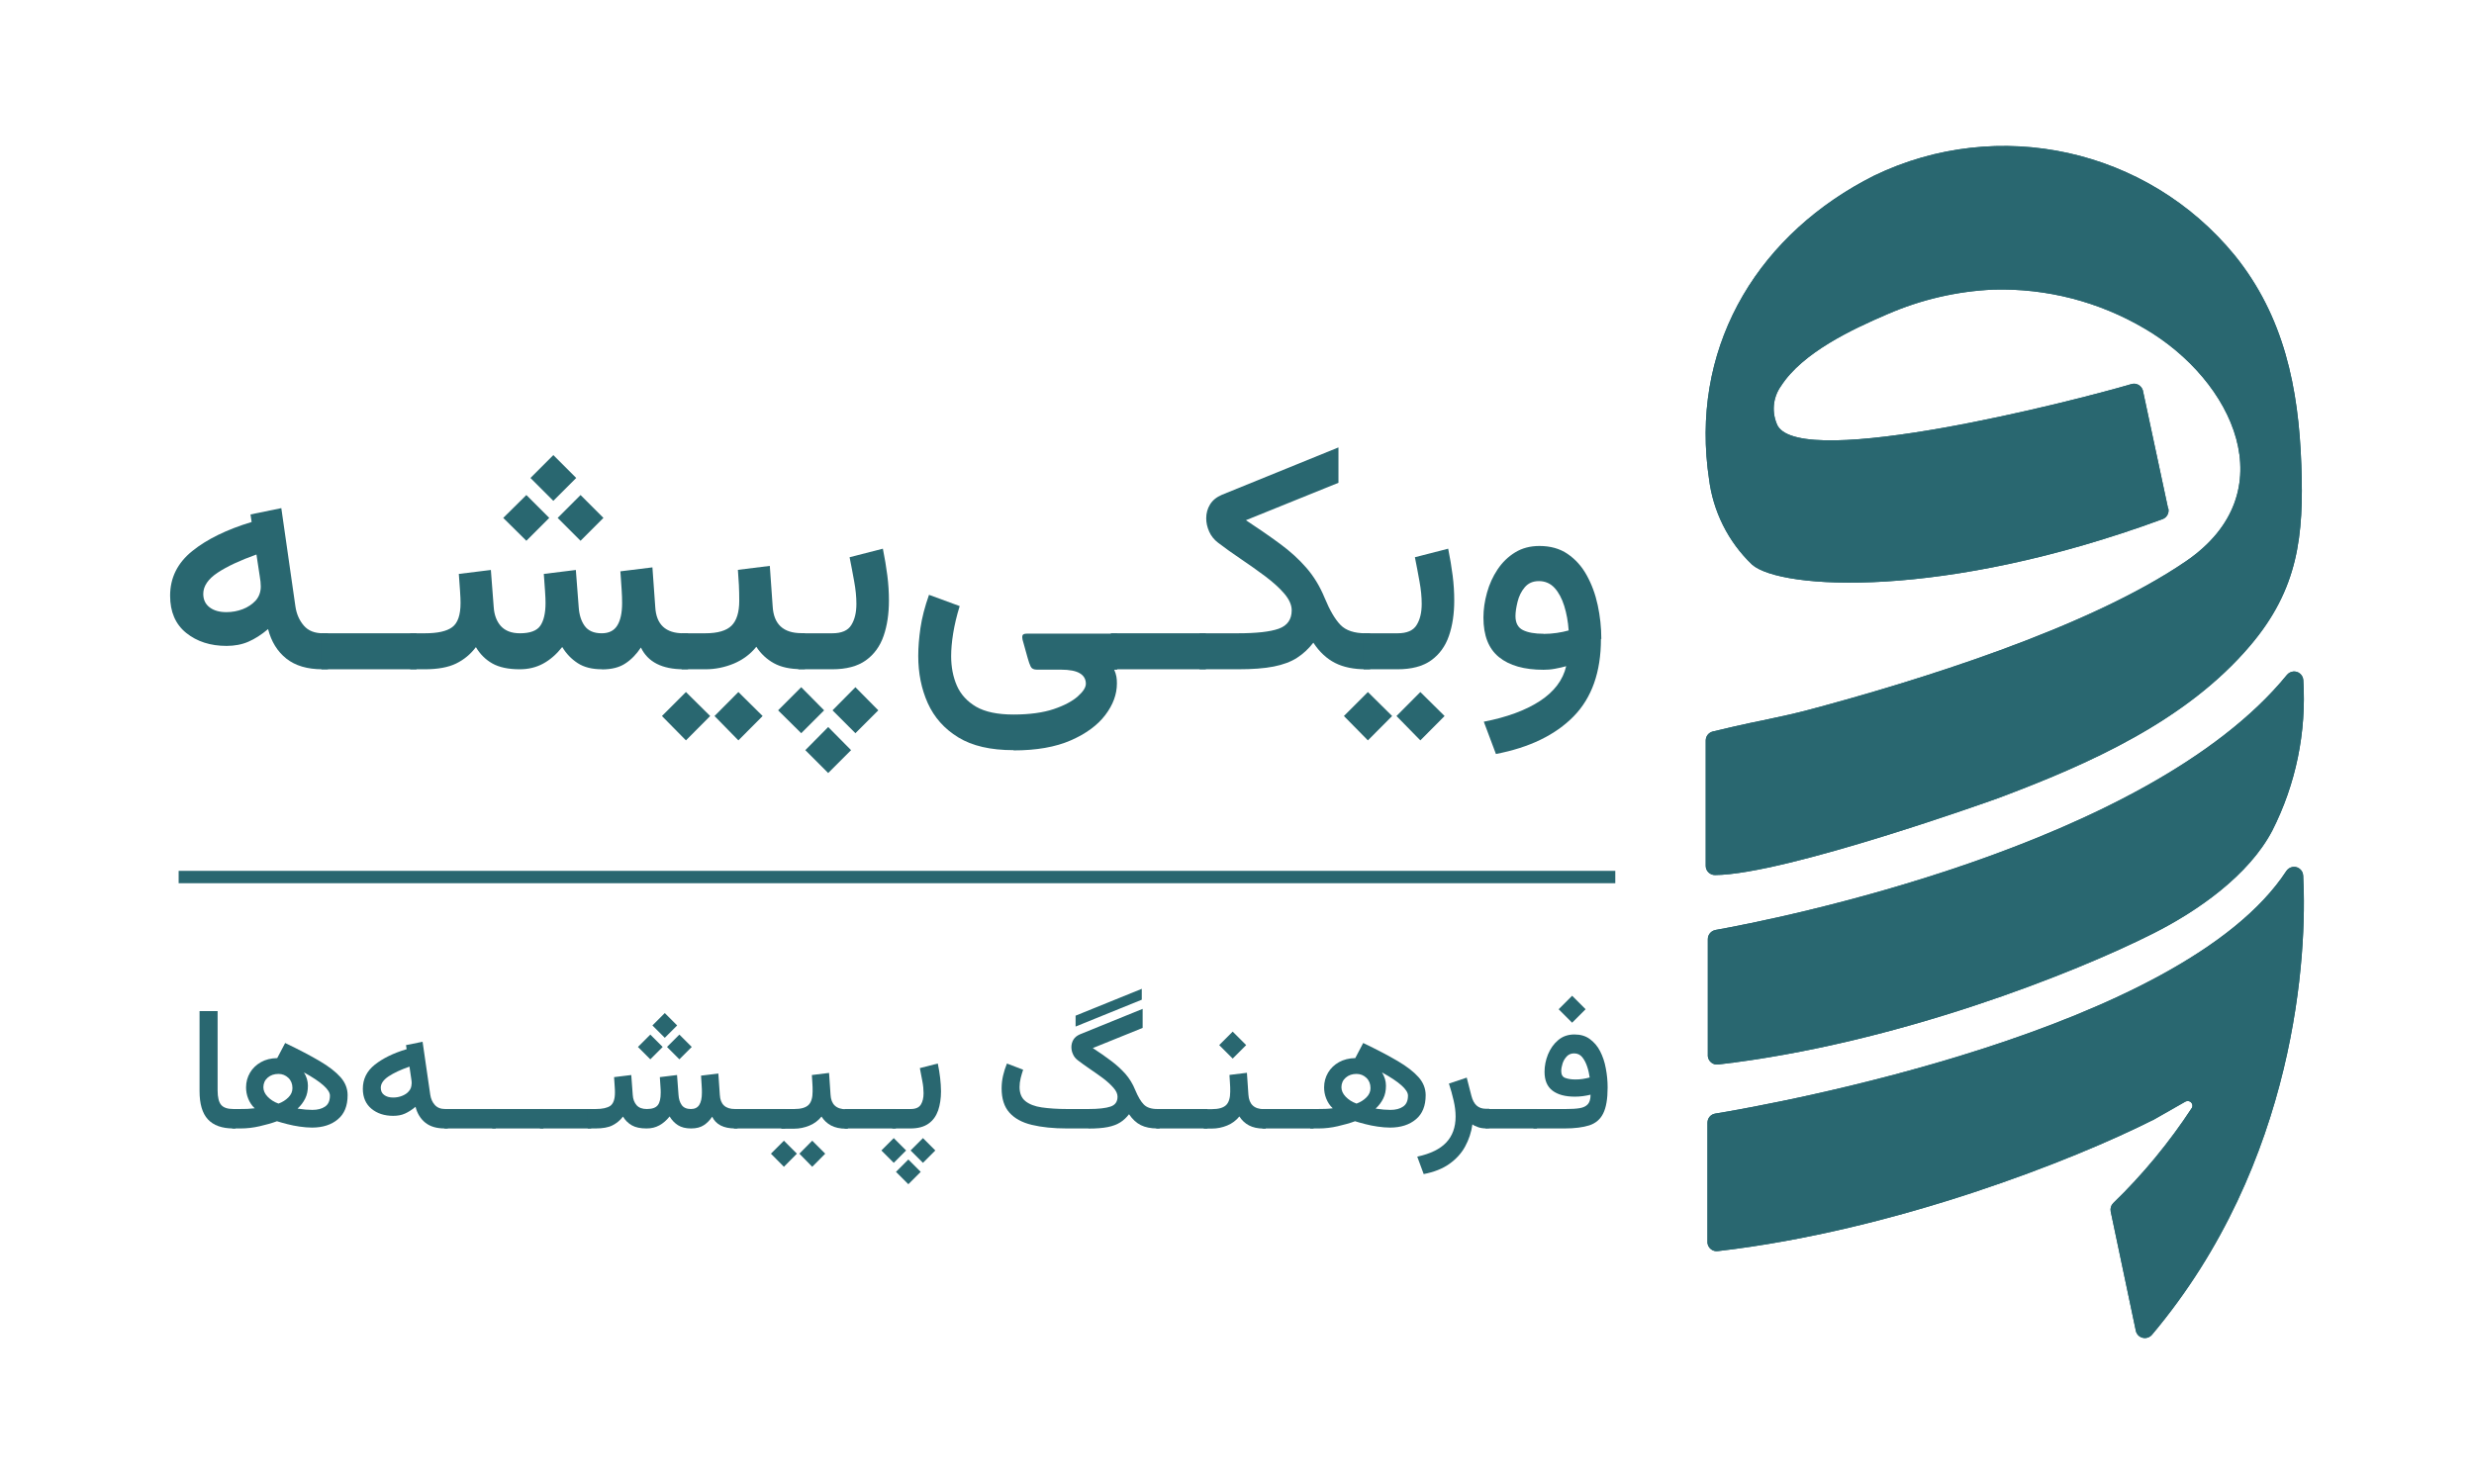 <?xml version="1.0" encoding="UTF-8" standalone="no"?>
<svg
   id="Layer_1"
   data-name="Layer 1"
   version="1.1"
   viewBox="0 0 200 120"
   sodipodi:docname="web-logo.svg"
   width="200"
   height="120"
   inkscape:version="1.1.2 (0a00cf5339, 2022-02-04)"
   xmlns:inkscape="http://www.inkscape.org/namespaces/inkscape"
   xmlns:sodipodi="http://sodipodi.sourceforge.net/DTD/sodipodi-0.dtd"
   xmlns="http://www.w3.org/2000/svg"
   xmlns:svg="http://www.w3.org/2000/svg">
  <sodipodi:namedview
     id="namedview76"
     pagecolor="#ffffff"
     bordercolor="#666666"
     borderopacity="1.0"
     inkscape:pageshadow="2"
     inkscape:pageopacity="0.0"
     inkscape:pagecheckerboard="0"
     showgrid="false"
     inkscape:zoom="5.115"
     inkscape:cx="100"
     inkscape:cy="60.01955"
     inkscape:window-width="1920"
     inkscape:window-height="1016"
     inkscape:window-x="0"
     inkscape:window-y="0"
     inkscape:window-maximized="1"
     inkscape:current-layer="Layer_1" />
  <defs
     id="defs4">
    <style
       id="style2">
      .cls-1 {
        fill: none;
        stroke: #296770;
      }

      .cls-2 {
        fill: #296770;
        stroke-width: 0px;
      }
    </style>
  </defs>
  <g
     id="g931"
     transform="translate(-241.288,-361.661)">
    <path
       id="Path_784"
       data-name="Path 784"
       class="cls-2"
       d="m 379.97,436.86 c 4.58,-0.81 34.87,-6.75 46.19,-20.62 0.26,-0.32 0.73,-0.38 1.05,-0.12 0.16,0.13 0.27,0.33 0.28,0.54 0.26,4.21 -0.6,8.41 -2.51,12.17 -1.89,3.6 -5.99,6.48 -9.62,8.31 -6.24,3.15 -20.71,8.93 -35.18,10.6 -0.41,0.05 -0.78,-0.25 -0.83,-0.66 0,-0.03 0,-0.06 0,-0.08 v -9.4 c 0,-0.36 0.26,-0.67 0.61,-0.74" />
    <path
       id="Path_785"
       data-name="Path 785"
       class="cls-2"
       d="m 379.97,436.86 c 4.58,-0.81 34.87,-6.75 46.19,-20.62 0.26,-0.32 0.73,-0.38 1.05,-0.12 0.16,0.13 0.27,0.33 0.28,0.54 0.26,4.21 -0.6,8.41 -2.51,12.17 -1.89,3.6 -5.99,6.48 -9.62,8.31 -6.24,3.15 -20.71,8.93 -35.18,10.6 -0.41,0.05 -0.78,-0.25 -0.83,-0.66 0,-0.03 0,-0.06 0,-0.08 v -9.4 c 0,-0.36 0.26,-0.67 0.61,-0.73 z" />
    <path
       id="Path_786"
       data-name="Path 786"
       class="cls-2"
       d="m 415.33,452.23 c -6.24,3.15 -20.71,8.93 -35.18,10.6 -0.41,0.05 -0.78,-0.25 -0.83,-0.66 0,-0.03 0,-0.06 0,-0.08 v -9.64 c 0,-0.37 0.26,-0.68 0.62,-0.74 4.86,-0.79 37.77,-6.77 46.18,-19.62 0.23,-0.34 0.69,-0.44 1.03,-0.21 0.2,0.13 0.32,0.35 0.33,0.59 0.34,6.22 -0.5,23.19 -12.23,37.13 -0.27,0.31 -0.74,0.35 -1.06,0.08 -0.12,-0.11 -0.21,-0.25 -0.24,-0.41 l -2.03,-9.64 c -0.05,-0.25 0.02,-0.5 0.2,-0.68 2.4,-2.32 4.53,-4.91 6.36,-7.7 0.1,-0.18 0.03,-0.41 -0.15,-0.51 -0.11,-0.06 -0.25,-0.06 -0.37,0 l -2.65,1.51 z" />
    <path
       id="Path_787"
       data-name="Path 787"
       class="cls-2"
       d="m 415.33,452.23 c -6.24,3.15 -20.71,8.93 -35.18,10.6 -0.41,0.05 -0.78,-0.25 -0.83,-0.66 0,-0.03 0,-0.06 0,-0.08 v -9.64 c 0,-0.37 0.26,-0.68 0.62,-0.74 4.86,-0.79 37.77,-6.77 46.18,-19.62 0.23,-0.34 0.69,-0.44 1.03,-0.21 0.2,0.13 0.32,0.35 0.33,0.59 0.34,6.22 -0.5,23.19 -12.23,37.13 -0.27,0.31 -0.74,0.35 -1.06,0.08 -0.12,-0.11 -0.21,-0.25 -0.24,-0.41 l -2.03,-9.64 c -0.05,-0.25 0.02,-0.5 0.2,-0.68 2.4,-2.32 4.53,-4.91 6.36,-7.7 0.1,-0.18 0.03,-0.41 -0.15,-0.51 -0.11,-0.06 -0.25,-0.06 -0.37,0 l -2.65,1.51 z" />
    <path
       id="Path_788"
       data-name="Path 788"
       class="cls-2"
       d="m 416.58,402.78 c 0.08,0.36 -0.12,0.73 -0.47,0.86 -17.75,6.53 -30.88,5.69 -33.18,3.68 -1.94,-1.85 -3.17,-4.32 -3.49,-6.98 -0.04,-0.28 -0.08,-0.56 -0.11,-0.83 -1.17,-10.3 4.31,-19.05 13.47,-23.65 10.03,-4.84 22.08,-2.18 29.14,6.44 4,4.95 5.17,10.74 5.39,16.95 0.21,5.74 -0.25,10.04 -4.13,14.61 -5.17,6.1 -13.05,9.59 -20.35,12.33 0,0 -17.18,6.19 -22.92,6.23 -0.41,0 -0.75,-0.33 -0.75,-0.74 0,0 0,0 0,0 v -10.14 c 0,-0.35 0.24,-0.65 0.58,-0.73 0.41,-0.09 1.01,-0.23 1.79,-0.42 1.33,-0.32 3.86,-0.77 5.99,-1.34 8.63,-2.3 22.5,-6.57 30.44,-11.99 8.15,-5.56 3.84,-14.65 -3.32,-18.83 -3.7,-2.18 -7.93,-3.27 -12.23,-3.15 -2.95,0.13 -5.86,0.81 -8.57,1.99 -2.85,1.22 -6.85,3.1 -8.59,5.8 -0.68,0.95 -0.78,2.18 -0.27,3.23 2.07,3.55 23.81,-1.97 28.59,-3.38 0.4,-0.12 0.81,0.11 0.93,0.51 0,0.02 0,0.04 0.01,0.05 l 2.03,9.5 z" />
    <path
       id="Path_789"
       data-name="Path 789"
       class="cls-2"
       d="m 416.58,402.78 c 0.08,0.36 -0.12,0.73 -0.47,0.86 -17.75,6.53 -30.88,5.69 -33.18,3.68 -1.94,-1.85 -3.17,-4.32 -3.49,-6.98 -0.04,-0.28 -0.08,-0.56 -0.11,-0.83 -1.17,-10.3 4.31,-19.05 13.47,-23.65 10.03,-4.84 22.08,-2.18 29.14,6.44 4,4.95 5.17,10.74 5.39,16.95 0.21,5.74 -0.25,10.04 -4.13,14.61 -5.17,6.1 -13.05,9.59 -20.35,12.33 0,0 -17.18,6.19 -22.92,6.23 -0.41,0 -0.75,-0.33 -0.75,-0.74 0,0 0,0 0,0 v -10.14 c 0,-0.35 0.24,-0.65 0.58,-0.73 0.41,-0.09 1.01,-0.23 1.79,-0.42 1.33,-0.32 3.86,-0.77 5.99,-1.34 8.63,-2.3 22.5,-6.57 30.44,-11.99 8.15,-5.56 3.84,-14.65 -3.32,-18.83 -3.7,-2.18 -7.93,-3.27 -12.23,-3.15 -2.95,0.13 -5.86,0.81 -8.57,1.99 -2.85,1.22 -6.85,3.1 -8.59,5.8 -0.68,0.95 -0.78,2.18 -0.27,3.23 2.07,3.55 23.81,-1.97 28.59,-3.38 0.4,-0.12 0.81,0.11 0.93,0.51 0,0.02 0,0.04 0.01,0.05 l 2.03,9.5 z" />
    <line
       id="Line_455"
       data-name="Line 455"
       class="cls-1"
       x1="371.87"
       y1="432.58"
       x2="255.73"
       y2="432.58" />
    <g
       id="g51">
      <path
         class="cls-2"
         d="m 257.42,443.42 h 1.46 v 6.41 c 0,0.57 0.1,0.96 0.29,1.18 0.19,0.22 0.52,0.33 0.99,0.33 h 0.17 v 1.57 h -0.17 c -0.93,0 -1.62,-0.25 -2.07,-0.74 -0.45,-0.49 -0.67,-1.25 -0.67,-2.27 z"
         id="path13" />
      <path
         class="cls-2"
         d="m 263.67,452.33 c -0.4,0.15 -0.87,0.28 -1.39,0.4 -0.52,0.12 -1.04,0.18 -1.54,0.18 h -0.68 v -1.57 h 0.59 c 0.23,0 0.44,0 0.63,-0.01 0.19,-0.01 0.39,-0.03 0.6,-0.05 -0.24,-0.22 -0.41,-0.49 -0.53,-0.79 -0.12,-0.3 -0.17,-0.6 -0.17,-0.9 0,-0.44 0.11,-0.83 0.32,-1.19 0.21,-0.36 0.51,-0.64 0.88,-0.85 0.37,-0.21 0.81,-0.32 1.32,-0.33 l 0.64,-1.22 c 1.11,0.53 2.04,1.02 2.79,1.46 0.75,0.44 1.31,0.88 1.69,1.31 0.38,0.43 0.57,0.92 0.57,1.45 0,0.86 -0.26,1.51 -0.79,1.95 -0.52,0.44 -1.22,0.67 -2.09,0.67 -0.31,0 -0.65,-0.03 -1,-0.08 -0.35,-0.05 -0.69,-0.12 -1,-0.2 -0.32,-0.08 -0.59,-0.16 -0.82,-0.23 z m -1.09,-2.75 c 0,0.26 0.11,0.52 0.34,0.76 0.23,0.24 0.52,0.43 0.88,0.56 0.31,-0.11 0.58,-0.28 0.8,-0.5 0.22,-0.22 0.33,-0.47 0.33,-0.75 0,-0.34 -0.11,-0.62 -0.33,-0.83 -0.22,-0.21 -0.49,-0.32 -0.8,-0.32 -0.35,0 -0.64,0.1 -0.87,0.3 -0.23,0.2 -0.35,0.46 -0.35,0.78 z m 2.78,1.73 c 0.46,0.07 0.85,0.1 1.18,0.1 0.43,0 0.77,-0.09 1.03,-0.27 0.26,-0.18 0.39,-0.47 0.39,-0.89 0,-0.47 -0.7,-1.1 -2.1,-1.87 0.21,0.34 0.32,0.7 0.32,1.07 0,0.4 -0.07,0.74 -0.22,1.04 -0.15,0.3 -0.35,0.57 -0.61,0.81 z"
         id="path15" />
      <path
         class="cls-2"
         d="m 277.25,452.91 c -0.66,0 -1.18,-0.15 -1.57,-0.46 -0.39,-0.31 -0.66,-0.74 -0.8,-1.29 -0.29,0.24 -0.57,0.42 -0.86,0.55 -0.29,0.13 -0.6,0.18 -0.95,0.18 -0.7,0 -1.29,-0.19 -1.75,-0.57 -0.46,-0.38 -0.7,-0.92 -0.7,-1.62 0,-0.78 0.32,-1.43 0.96,-1.94 0.64,-0.51 1.5,-0.94 2.58,-1.26 l -0.05,-0.33 1.34,-0.27 0.62,4.28 c 0.05,0.33 0.17,0.61 0.37,0.83 0.2,0.22 0.47,0.33 0.84,0.33 h 0.21 v 1.57 z m -2.68,-3.61 c 0,-0.13 -0.01,-0.28 -0.04,-0.43 l -0.14,-0.96 c -0.71,0.25 -1.27,0.51 -1.69,0.79 -0.42,0.28 -0.63,0.59 -0.63,0.92 0,0.25 0.09,0.45 0.27,0.58 0.18,0.14 0.43,0.21 0.73,0.21 0.25,0 0.48,-0.04 0.71,-0.13 0.23,-0.09 0.42,-0.21 0.56,-0.38 0.15,-0.17 0.22,-0.37 0.22,-0.61 z"
         id="path17" />
      <path
         class="cls-2"
         d="m 277.22,451.34 h 4.14 v 1.57 h -4.14 z"
         id="path19" />
      <path
         class="cls-2"
         d="m 281.08,451.34 h 4.14 v 1.57 h -4.14 z"
         id="path21" />
      <path
         class="cls-2"
         d="m 284.94,451.34 h 4.14 v 1.57 h -4.14 z"
         id="path23" />
      <path
         class="cls-2"
         d="m 297.15,452.91 c -0.43,0 -0.78,-0.09 -1.05,-0.26 -0.27,-0.17 -0.5,-0.41 -0.68,-0.71 -0.25,0.31 -0.52,0.55 -0.83,0.72 -0.31,0.17 -0.65,0.25 -1.03,0.25 -0.5,0 -0.89,-0.08 -1.19,-0.25 -0.3,-0.17 -0.54,-0.41 -0.72,-0.71 -0.23,0.31 -0.52,0.54 -0.85,0.71 -0.33,0.17 -0.8,0.25 -1.37,0.25 h -0.63 v -1.57 h 0.64 c 0.55,0 0.94,-0.09 1.19,-0.26 0.24,-0.18 0.37,-0.53 0.37,-1.06 0,-0.11 0,-0.29 -0.02,-0.51 -0.02,-0.22 -0.03,-0.48 -0.05,-0.75 l 1.39,-0.17 0.12,1.61 c 0.02,0.35 0.13,0.62 0.31,0.83 0.19,0.21 0.46,0.31 0.83,0.31 0.44,0 0.73,-0.11 0.89,-0.32 0.16,-0.21 0.23,-0.55 0.23,-1 0,-0.11 0,-0.28 -0.02,-0.51 -0.01,-0.23 -0.03,-0.48 -0.05,-0.75 l 1.39,-0.17 0.12,1.61 c 0.02,0.33 0.11,0.61 0.26,0.82 0.15,0.21 0.4,0.32 0.74,0.32 0.31,0 0.54,-0.11 0.68,-0.34 0.14,-0.22 0.21,-0.55 0.21,-0.98 0,-0.16 0,-0.36 -0.02,-0.6 -0.01,-0.24 -0.03,-0.5 -0.05,-0.78 l 1.4,-0.17 0.12,1.73 c 0.04,0.76 0.45,1.14 1.22,1.14 h 0.21 v 1.57 h -0.19 c -0.94,0 -1.56,-0.32 -1.86,-0.95 -0.19,0.29 -0.42,0.52 -0.68,0.69 -0.26,0.17 -0.6,0.26 -1.02,0.26 z m -3.29,-7.59 1,1 -1,1 -1,-1 z m 1.17,-1.74 1,1 -1,1 -1,-1 z m 1.18,1.74 1,1 -1,1 -1,-1 z"
         id="path25" />
      <path
         class="cls-2"
         d="m 300.62,451.34 h 4.14 v 1.57 h -4.14 z"
         id="path27" />
      <path
         class="cls-2"
         d="m 304.66,453.9 1.05,1.05 -1.05,1.06 -1.05,-1.06 z m -0.19,-2.56 h 1.03 c 0.54,0 0.92,-0.11 1.15,-0.33 0.22,-0.22 0.33,-0.58 0.33,-1.08 0,-0.24 0,-0.47 -0.02,-0.69 -0.01,-0.22 -0.03,-0.44 -0.04,-0.65 l 1.39,-0.17 0.12,1.76 c 0.04,0.78 0.46,1.18 1.26,1.18 h 0.14 v 1.57 h -0.16 c -0.48,0 -0.88,-0.09 -1.2,-0.26 -0.32,-0.17 -0.57,-0.41 -0.77,-0.72 -0.26,0.32 -0.59,0.57 -0.98,0.73 -0.39,0.16 -0.8,0.25 -1.24,0.25 h -1.03 v -1.57 z m 2.48,2.56 1.05,1.05 -1.05,1.06 -1.04,-1.06 z"
         id="path29" />
      <path
         class="cls-2"
         d="m 309.57,451.34 h 4.14 v 1.57 h -4.14 z"
         id="path31" />
      <path
         class="cls-2"
         d="m 313.54,453.69 1,1 -1,1 -1,-1 z m 1.36,-0.78 h -1.48 v -1.57 h 1.48 c 0.41,0 0.68,-0.12 0.83,-0.36 0.15,-0.24 0.22,-0.55 0.22,-0.92 0,-0.3 -0.03,-0.63 -0.1,-0.98 -0.06,-0.35 -0.13,-0.7 -0.2,-1.05 l 1.45,-0.37 c 0.08,0.4 0.15,0.78 0.19,1.16 0.04,0.38 0.07,0.74 0.07,1.09 0,0.57 -0.08,1.09 -0.23,1.54 -0.16,0.45 -0.41,0.81 -0.78,1.07 -0.37,0.26 -0.85,0.39 -1.47,0.39 z m -0.18,2.51 1,1 -1,1 -1,-1 z m 1.18,-1.73 1,1 -1,1 -1,-1 z"
         id="path33" />
      <path
         class="cls-2"
         d="m 329.28,452.91 h -1.74 c -1.1,0 -2.05,-0.1 -2.84,-0.29 -0.79,-0.19 -1.39,-0.52 -1.81,-0.99 -0.42,-0.47 -0.63,-1.12 -0.63,-1.96 0,-0.36 0.04,-0.7 0.12,-1.04 0.08,-0.34 0.18,-0.66 0.31,-0.97 l 1.31,0.5 c -0.07,0.21 -0.14,0.43 -0.2,0.68 -0.06,0.25 -0.09,0.49 -0.09,0.72 0,0.51 0.16,0.89 0.47,1.14 0.31,0.25 0.76,0.43 1.33,0.51 0.57,0.08 1.25,0.13 2.04,0.13 h 1.73 c 0.82,0 1.41,-0.07 1.79,-0.2 0.38,-0.13 0.56,-0.4 0.56,-0.8 0,-0.23 -0.11,-0.47 -0.33,-0.72 -0.22,-0.25 -0.49,-0.5 -0.83,-0.76 -0.34,-0.25 -0.69,-0.5 -1.06,-0.75 -0.37,-0.25 -0.7,-0.49 -1,-0.72 -0.17,-0.13 -0.3,-0.29 -0.38,-0.48 -0.09,-0.19 -0.13,-0.38 -0.13,-0.58 0,-0.22 0.06,-0.43 0.17,-0.61 0.11,-0.18 0.29,-0.32 0.52,-0.42 l 5.07,-2.06 v 1.54 l -4.03,1.63 c 0.56,0.36 1.05,0.71 1.49,1.04 0.44,0.33 0.82,0.68 1.15,1.05 0.32,0.37 0.59,0.8 0.79,1.3 0.23,0.55 0.46,0.94 0.7,1.18 0.24,0.24 0.6,0.36 1.09,0.36 h 0.18 v 1.57 h -0.19 c -0.52,0 -0.97,-0.09 -1.33,-0.27 -0.36,-0.18 -0.68,-0.48 -0.95,-0.88 -0.21,0.27 -0.44,0.49 -0.71,0.66 -0.27,0.17 -0.61,0.3 -1.02,0.38 -0.41,0.08 -0.93,0.12 -1.56,0.12 z m -1.04,-8.24 v -0.88 l 5.35,-2.17 v 0.88 z"
         id="path35" />
      <path
         class="cls-2"
         d="m 334.76,451.34 h 4.14 v 1.57 h -4.14 z"
         id="path37" />
      <path
         class="cls-2"
         d="m 340.7,448.58 1.39,-0.17 0.12,1.76 c 0.05,0.78 0.46,1.18 1.26,1.18 h 0.14 v 1.57 h -0.16 c -0.48,0 -0.88,-0.09 -1.2,-0.26 -0.32,-0.17 -0.57,-0.41 -0.77,-0.72 -0.26,0.32 -0.59,0.57 -0.98,0.73 -0.39,0.16 -0.8,0.25 -1.24,0.25 h -0.66 v -1.57 h 0.66 c 0.54,0 0.92,-0.11 1.15,-0.33 0.22,-0.22 0.33,-0.58 0.33,-1.08 0,-0.24 0,-0.47 -0.02,-0.69 -0.01,-0.22 -0.03,-0.44 -0.04,-0.65 z m 0.24,-3.5 1.09,1.09 -1.09,1.09 -1.09,-1.09 z"
         id="path39" />
      <path
         class="cls-2"
         d="m 343.34,451.34 h 4.14 v 1.57 h -4.14 z"
         id="path41" />
      <path
         class="cls-2"
         d="m 350.82,452.33 c -0.4,0.15 -0.87,0.28 -1.39,0.4 -0.52,0.12 -1.04,0.18 -1.54,0.18 h -0.68 v -1.57 h 0.59 c 0.23,0 0.44,0 0.63,-0.01 0.19,0 0.39,-0.03 0.6,-0.05 -0.24,-0.22 -0.41,-0.49 -0.53,-0.79 -0.12,-0.3 -0.17,-0.6 -0.17,-0.9 0,-0.44 0.11,-0.83 0.32,-1.19 0.21,-0.36 0.51,-0.64 0.88,-0.85 0.38,-0.21 0.82,-0.32 1.32,-0.33 l 0.64,-1.22 c 1.11,0.53 2.04,1.02 2.79,1.46 0.75,0.44 1.31,0.88 1.69,1.31 0.38,0.43 0.57,0.92 0.57,1.45 0,0.86 -0.26,1.51 -0.79,1.95 -0.52,0.44 -1.22,0.67 -2.09,0.67 -0.31,0 -0.65,-0.03 -1,-0.08 -0.35,-0.05 -0.69,-0.12 -1,-0.2 -0.32,-0.08 -0.59,-0.16 -0.82,-0.23 z m -1.09,-2.75 c 0,0.26 0.11,0.52 0.34,0.76 0.23,0.24 0.52,0.43 0.88,0.56 0.31,-0.11 0.58,-0.28 0.8,-0.5 0.22,-0.22 0.33,-0.47 0.33,-0.75 0,-0.34 -0.11,-0.62 -0.33,-0.83 -0.22,-0.21 -0.49,-0.32 -0.8,-0.32 -0.35,0 -0.64,0.1 -0.87,0.3 -0.23,0.2 -0.35,0.46 -0.35,0.78 z m 2.78,1.73 c 0.46,0.07 0.85,0.1 1.18,0.1 0.43,0 0.77,-0.09 1.03,-0.27 0.26,-0.18 0.39,-0.47 0.39,-0.89 0,-0.47 -0.7,-1.1 -2.1,-1.87 0.21,0.34 0.32,0.7 0.32,1.07 0,0.4 -0.07,0.74 -0.22,1.04 -0.15,0.3 -0.35,0.57 -0.61,0.81 z"
         id="path43" />
      <path
         class="cls-2"
         d="m 361.48,452.91 c -0.26,0 -0.5,-0.03 -0.69,-0.1 -0.2,-0.07 -0.36,-0.14 -0.47,-0.23 -0.09,0.64 -0.29,1.24 -0.59,1.79 -0.3,0.55 -0.73,1.02 -1.28,1.41 -0.55,0.39 -1.24,0.66 -2.07,0.82 l -0.52,-1.41 c 1.06,-0.23 1.84,-0.61 2.34,-1.14 0.5,-0.53 0.76,-1.23 0.76,-2.1 0,-0.4 -0.05,-0.83 -0.16,-1.3 -0.11,-0.47 -0.23,-0.92 -0.38,-1.37 l 1.44,-0.48 0.38,1.48 c 0.09,0.35 0.23,0.61 0.42,0.78 0.19,0.17 0.44,0.26 0.76,0.26 h 0.26 v 1.57 h -0.18 z"
         id="path45" />
      <path
         class="cls-2"
         d="m 361.4,451.34 h 4.14 v 1.57 h -4.14 z"
         id="path47" />
      <path
         class="cls-2"
         d="m 367.86,451.34 c 0.46,0 0.84,-0.02 1.13,-0.07 0.29,-0.05 0.51,-0.15 0.66,-0.32 0.15,-0.17 0.22,-0.42 0.22,-0.77 -0.41,0.1 -0.83,0.16 -1.26,0.16 -0.78,0 -1.39,-0.16 -1.82,-0.49 -0.43,-0.33 -0.64,-0.83 -0.64,-1.52 0,-0.47 0.09,-0.94 0.28,-1.41 0.19,-0.46 0.46,-0.85 0.82,-1.15 0.36,-0.31 0.8,-0.46 1.32,-0.46 0.49,0 0.9,0.12 1.24,0.37 0.34,0.25 0.62,0.57 0.83,0.98 0.21,0.41 0.37,0.87 0.46,1.38 0.1,0.51 0.15,1.03 0.15,1.56 0,0.92 -0.12,1.62 -0.36,2.1 -0.24,0.48 -0.61,0.79 -1.12,0.96 -0.51,0.16 -1.17,0.25 -2,0.25 h -2.52 v -1.57 h 2.6 z m 0.52,-9.16 1.09,1.09 -1.09,1.09 -1.09,-1.09 z m 0.26,6.77 c 0.2,0 0.39,-0.01 0.58,-0.04 0.19,-0.03 0.39,-0.07 0.58,-0.12 -0.04,-0.28 -0.1,-0.57 -0.2,-0.87 -0.1,-0.3 -0.23,-0.56 -0.4,-0.77 -0.17,-0.21 -0.39,-0.31 -0.66,-0.31 -0.24,0 -0.44,0.08 -0.59,0.24 -0.15,0.16 -0.27,0.35 -0.34,0.57 -0.07,0.22 -0.11,0.43 -0.11,0.62 0,0.28 0.1,0.47 0.31,0.55 0.21,0.08 0.48,0.13 0.83,0.13 z"
         id="path49" />
    </g>
    <g
       id="g73">
      <path
         class="cls-2"
         d="m 267.35,415.78 c -1.22,0 -2.19,-0.29 -2.91,-0.86 -0.72,-0.57 -1.22,-1.37 -1.48,-2.39 -0.53,0.45 -1.06,0.79 -1.59,1.02 -0.53,0.23 -1.12,0.34 -1.77,0.34 -1.3,0 -2.39,-0.35 -3.26,-1.05 -0.87,-0.7 -1.3,-1.71 -1.3,-3.01 0,-1.45 0.6,-2.65 1.79,-3.61 1.19,-0.96 2.79,-1.74 4.8,-2.35 l -0.09,-0.61 2.49,-0.51 1.14,7.95 c 0.09,0.62 0.32,1.13 0.68,1.55 0.36,0.42 0.88,0.62 1.56,0.62 h 0.39 v 2.91 h -0.44 z m -4.98,-6.7 c 0,-0.25 -0.03,-0.51 -0.08,-0.8 l -0.27,-1.78 c -1.32,0.47 -2.37,0.96 -3.14,1.47 -0.77,0.51 -1.16,1.09 -1.16,1.71 0,0.47 0.17,0.83 0.51,1.09 0.34,0.26 0.79,0.39 1.36,0.39 0.46,0 0.9,-0.08 1.32,-0.24 0.42,-0.16 0.77,-0.4 1.05,-0.7 0.27,-0.31 0.41,-0.69 0.41,-1.14 z"
         id="path53" />
      <path
         class="cls-2"
         d="m 267.28,412.87 h 7.68 v 2.91 h -7.68 z"
         id="path55" />
      <path
         class="cls-2"
         d="m 289.96,415.78 c -0.8,0 -1.45,-0.16 -1.96,-0.49 -0.51,-0.33 -0.93,-0.76 -1.26,-1.31 -0.46,0.58 -0.97,1.03 -1.54,1.34 -0.57,0.31 -1.2,0.46 -1.9,0.46 -0.92,0 -1.66,-0.16 -2.21,-0.47 -0.55,-0.31 -0.99,-0.75 -1.33,-1.32 -0.43,0.57 -0.96,1.01 -1.59,1.32 -0.63,0.31 -1.48,0.47 -2.55,0.47 h -1.17 v -2.91 h 1.19 c 1.02,0 1.75,-0.16 2.2,-0.49 0.45,-0.33 0.68,-0.98 0.68,-1.96 0,-0.21 -0.01,-0.53 -0.04,-0.95 -0.03,-0.42 -0.06,-0.89 -0.1,-1.4 l 2.59,-0.32 0.23,3 c 0.04,0.64 0.24,1.16 0.58,1.54 0.35,0.38 0.86,0.58 1.54,0.58 0.81,0 1.36,-0.2 1.64,-0.6 0.28,-0.4 0.43,-1.02 0.43,-1.85 0,-0.2 -0.01,-0.52 -0.04,-0.95 -0.03,-0.43 -0.06,-0.9 -0.1,-1.4 l 2.59,-0.32 0.23,3 c 0.04,0.62 0.2,1.13 0.48,1.52 0.28,0.39 0.73,0.6 1.38,0.6 0.58,0 1,-0.21 1.26,-0.63 0.26,-0.42 0.39,-1.03 0.39,-1.82 0,-0.3 -0.01,-0.67 -0.04,-1.11 -0.03,-0.44 -0.06,-0.92 -0.1,-1.45 l 2.59,-0.32 0.23,3.21 c 0.08,1.41 0.84,2.12 2.27,2.12 h 0.38 v 2.91 h -0.36 c -1.74,0 -2.89,-0.59 -3.45,-1.76 -0.36,0.54 -0.77,0.97 -1.26,1.29 -0.48,0.32 -1.11,0.48 -1.89,0.48 z m -6.12,-14.09 1.85,1.85 -1.85,1.85 -1.87,-1.85 z m 2.18,-3.23 1.85,1.85 -1.85,1.85 -1.85,-1.85 z m 2.2,3.23 1.85,1.85 -1.85,1.85 -1.85,-1.85 z"
         id="path57" />
      <path
         class="cls-2"
         d="m 296.74,417.62 1.96,1.94 -1.96,1.97 -1.94,-1.97 z m -0.36,-4.75 h 1.92 c 1.01,0 1.72,-0.21 2.13,-0.62 0.41,-0.41 0.62,-1.08 0.62,-2.01 0,-0.45 -0.01,-0.88 -0.03,-1.29 -0.02,-0.41 -0.05,-0.81 -0.08,-1.21 l 2.58,-0.32 0.23,3.26 c 0.08,1.46 0.86,2.18 2.34,2.18 h 0.27 v 2.91 h -0.29 c -0.9,0 -1.64,-0.16 -2.22,-0.48 -0.58,-0.32 -1.06,-0.77 -1.42,-1.33 -0.48,0.6 -1.09,1.05 -1.82,1.36 -0.73,0.3 -1.49,0.46 -2.3,0.46 h -1.92 v -2.91 z m 4.6,4.75 1.96,1.94 -1.96,1.97 -1.93,-1.97 z"
         id="path59" />
      <path
         class="cls-2"
         d="m 306.06,417.23 1.85,1.87 -1.85,1.85 -1.87,-1.85 z m 2.51,-1.45 h -2.75 v -2.91 h 2.75 c 0.75,0 1.27,-0.22 1.54,-0.67 0.28,-0.45 0.41,-1.02 0.41,-1.71 0,-0.56 -0.06,-1.17 -0.18,-1.82 -0.12,-0.66 -0.24,-1.31 -0.37,-1.95 l 2.69,-0.69 c 0.15,0.74 0.27,1.46 0.36,2.16 0.09,0.7 0.13,1.38 0.13,2.03 0,1.07 -0.14,2.02 -0.43,2.86 -0.29,0.84 -0.77,1.5 -1.44,1.98 -0.67,0.48 -1.58,0.72 -2.72,0.72 z m -0.33,4.67 1.85,1.87 -1.85,1.85 -1.85,-1.85 z m 2.2,-3.22 1.85,1.87 -1.85,1.85 -1.85,-1.85 z"
         id="path61" />
      <path
         class="cls-2"
         d="m 323.22,422.32 c -1.85,0 -3.33,-0.34 -4.46,-1.03 -1.13,-0.69 -1.95,-1.62 -2.47,-2.77 -0.52,-1.16 -0.77,-2.43 -0.77,-3.82 0,-0.69 0.06,-1.45 0.18,-2.27 0.12,-0.82 0.35,-1.71 0.69,-2.67 l 2.48,0.91 c -0.25,0.8 -0.42,1.54 -0.53,2.22 -0.11,0.69 -0.16,1.29 -0.16,1.83 0,0.87 0.15,1.67 0.46,2.38 0.31,0.71 0.83,1.28 1.56,1.71 0.73,0.42 1.74,0.63 3.02,0.63 1.28,0 2.39,-0.15 3.25,-0.44 0.86,-0.29 1.51,-0.64 1.95,-1.03 0.44,-0.39 0.65,-0.73 0.65,-1.02 0,-0.36 -0.16,-0.65 -0.48,-0.84 -0.32,-0.2 -0.84,-0.3 -1.55,-0.3 h -1.93 c -0.25,0 -0.42,-0.08 -0.5,-0.25 -0.08,-0.17 -0.16,-0.38 -0.23,-0.64 l -0.43,-1.54 c -0.03,-0.14 -0.03,-0.25 0,-0.34 0.03,-0.09 0.15,-0.14 0.34,-0.14 h 7.31 v 2.91 h -0.24 c 0.09,0.21 0.15,0.4 0.18,0.57 0.03,0.17 0.04,0.35 0.04,0.55 0,0.87 -0.31,1.72 -0.94,2.55 -0.63,0.83 -1.56,1.51 -2.79,2.05 -1.24,0.54 -2.78,0.81 -4.62,0.81 z"
         id="path63" />
      <path
         class="cls-2"
         d="m 331.09,412.87 h 7.68 v 2.91 h -7.68 z"
         id="path65" />
      <path
         class="cls-2"
         d="m 342,403.72 c 1.03,0.68 1.96,1.32 2.77,1.92 0.82,0.6 1.53,1.25 2.13,1.94 0.6,0.69 1.09,1.5 1.47,2.42 0.42,1.02 0.85,1.75 1.29,2.2 0.44,0.45 1.12,0.67 2.03,0.67 h 0.36 v 2.91 h -0.36 c -0.97,0 -1.8,-0.17 -2.47,-0.51 -0.67,-0.34 -1.26,-0.88 -1.76,-1.64 -0.39,0.5 -0.83,0.91 -1.33,1.23 -0.5,0.32 -1.13,0.55 -1.88,0.7 -0.76,0.15 -1.72,0.22 -2.89,0.22 h -3.1 v -2.91 h 3.08 c 1.51,0 2.62,-0.12 3.32,-0.37 0.7,-0.25 1.05,-0.75 1.05,-1.49 0,-0.43 -0.2,-0.88 -0.6,-1.35 -0.4,-0.47 -0.92,-0.93 -1.54,-1.4 -0.63,-0.47 -1.28,-0.93 -1.96,-1.39 -0.68,-0.46 -1.3,-0.9 -1.86,-1.33 -0.31,-0.24 -0.55,-0.53 -0.71,-0.89 -0.16,-0.36 -0.24,-0.71 -0.24,-1.08 0,-0.41 0.1,-0.78 0.31,-1.12 0.21,-0.34 0.53,-0.6 0.96,-0.78 l 9.42,-3.83 v 2.86 l -7.49,3.03 z"
         id="path67" />
      <path
         class="cls-2"
         d="m 351.87,417.62 1.96,1.94 -1.96,1.97 -1.94,-1.97 z m 2.4,-1.84 h -2.75 v -2.91 h 2.75 c 0.75,0 1.27,-0.22 1.54,-0.67 0.28,-0.45 0.41,-1.02 0.41,-1.71 0,-0.56 -0.06,-1.17 -0.18,-1.82 -0.12,-0.66 -0.24,-1.31 -0.37,-1.95 l 2.69,-0.69 c 0.15,0.74 0.27,1.46 0.36,2.16 0.09,0.7 0.13,1.38 0.13,2.03 0,1.07 -0.14,2.02 -0.43,2.86 -0.29,0.84 -0.77,1.5 -1.44,1.98 -0.67,0.48 -1.58,0.72 -2.72,0.72 z m 1.84,1.84 1.96,1.94 -1.96,1.97 -1.93,-1.97 z"
         id="path69" />
      <path
         class="cls-2"
         d="m 370.71,413.33 c 0,2.67 -0.74,4.76 -2.21,6.26 -1.47,1.5 -3.57,2.52 -6.28,3.04 l -0.98,-2.61 c 1.85,-0.36 3.36,-0.91 4.53,-1.67 1.16,-0.76 1.87,-1.7 2.13,-2.82 -0.28,0.08 -0.59,0.15 -0.92,0.21 -0.33,0.06 -0.64,0.08 -0.91,0.08 -1.56,0 -2.76,-0.34 -3.6,-1.02 -0.84,-0.68 -1.26,-1.74 -1.26,-3.2 0,-0.67 0.1,-1.34 0.29,-2.02 0.19,-0.68 0.47,-1.3 0.85,-1.87 0.38,-0.57 0.85,-1.03 1.42,-1.38 0.57,-0.35 1.22,-0.52 1.97,-0.52 0.88,0 1.64,0.21 2.27,0.64 0.63,0.43 1.15,1 1.55,1.73 0.4,0.72 0.7,1.53 0.89,2.42 0.19,0.89 0.29,1.8 0.29,2.73 z m -4.63,-0.41 c 0.36,0 0.72,-0.03 1.07,-0.08 0.35,-0.05 0.66,-0.12 0.95,-0.2 -0.05,-0.72 -0.17,-1.38 -0.36,-1.99 -0.19,-0.6 -0.45,-1.09 -0.78,-1.45 -0.33,-0.36 -0.76,-0.55 -1.26,-0.55 -0.5,0 -0.87,0.17 -1.15,0.5 -0.28,0.33 -0.47,0.72 -0.58,1.17 -0.11,0.45 -0.17,0.83 -0.17,1.16 0,0.55 0.2,0.93 0.6,1.13 0.4,0.2 0.96,0.3 1.68,0.3 z"
         id="path71" />
    </g>
  </g>
</svg>
